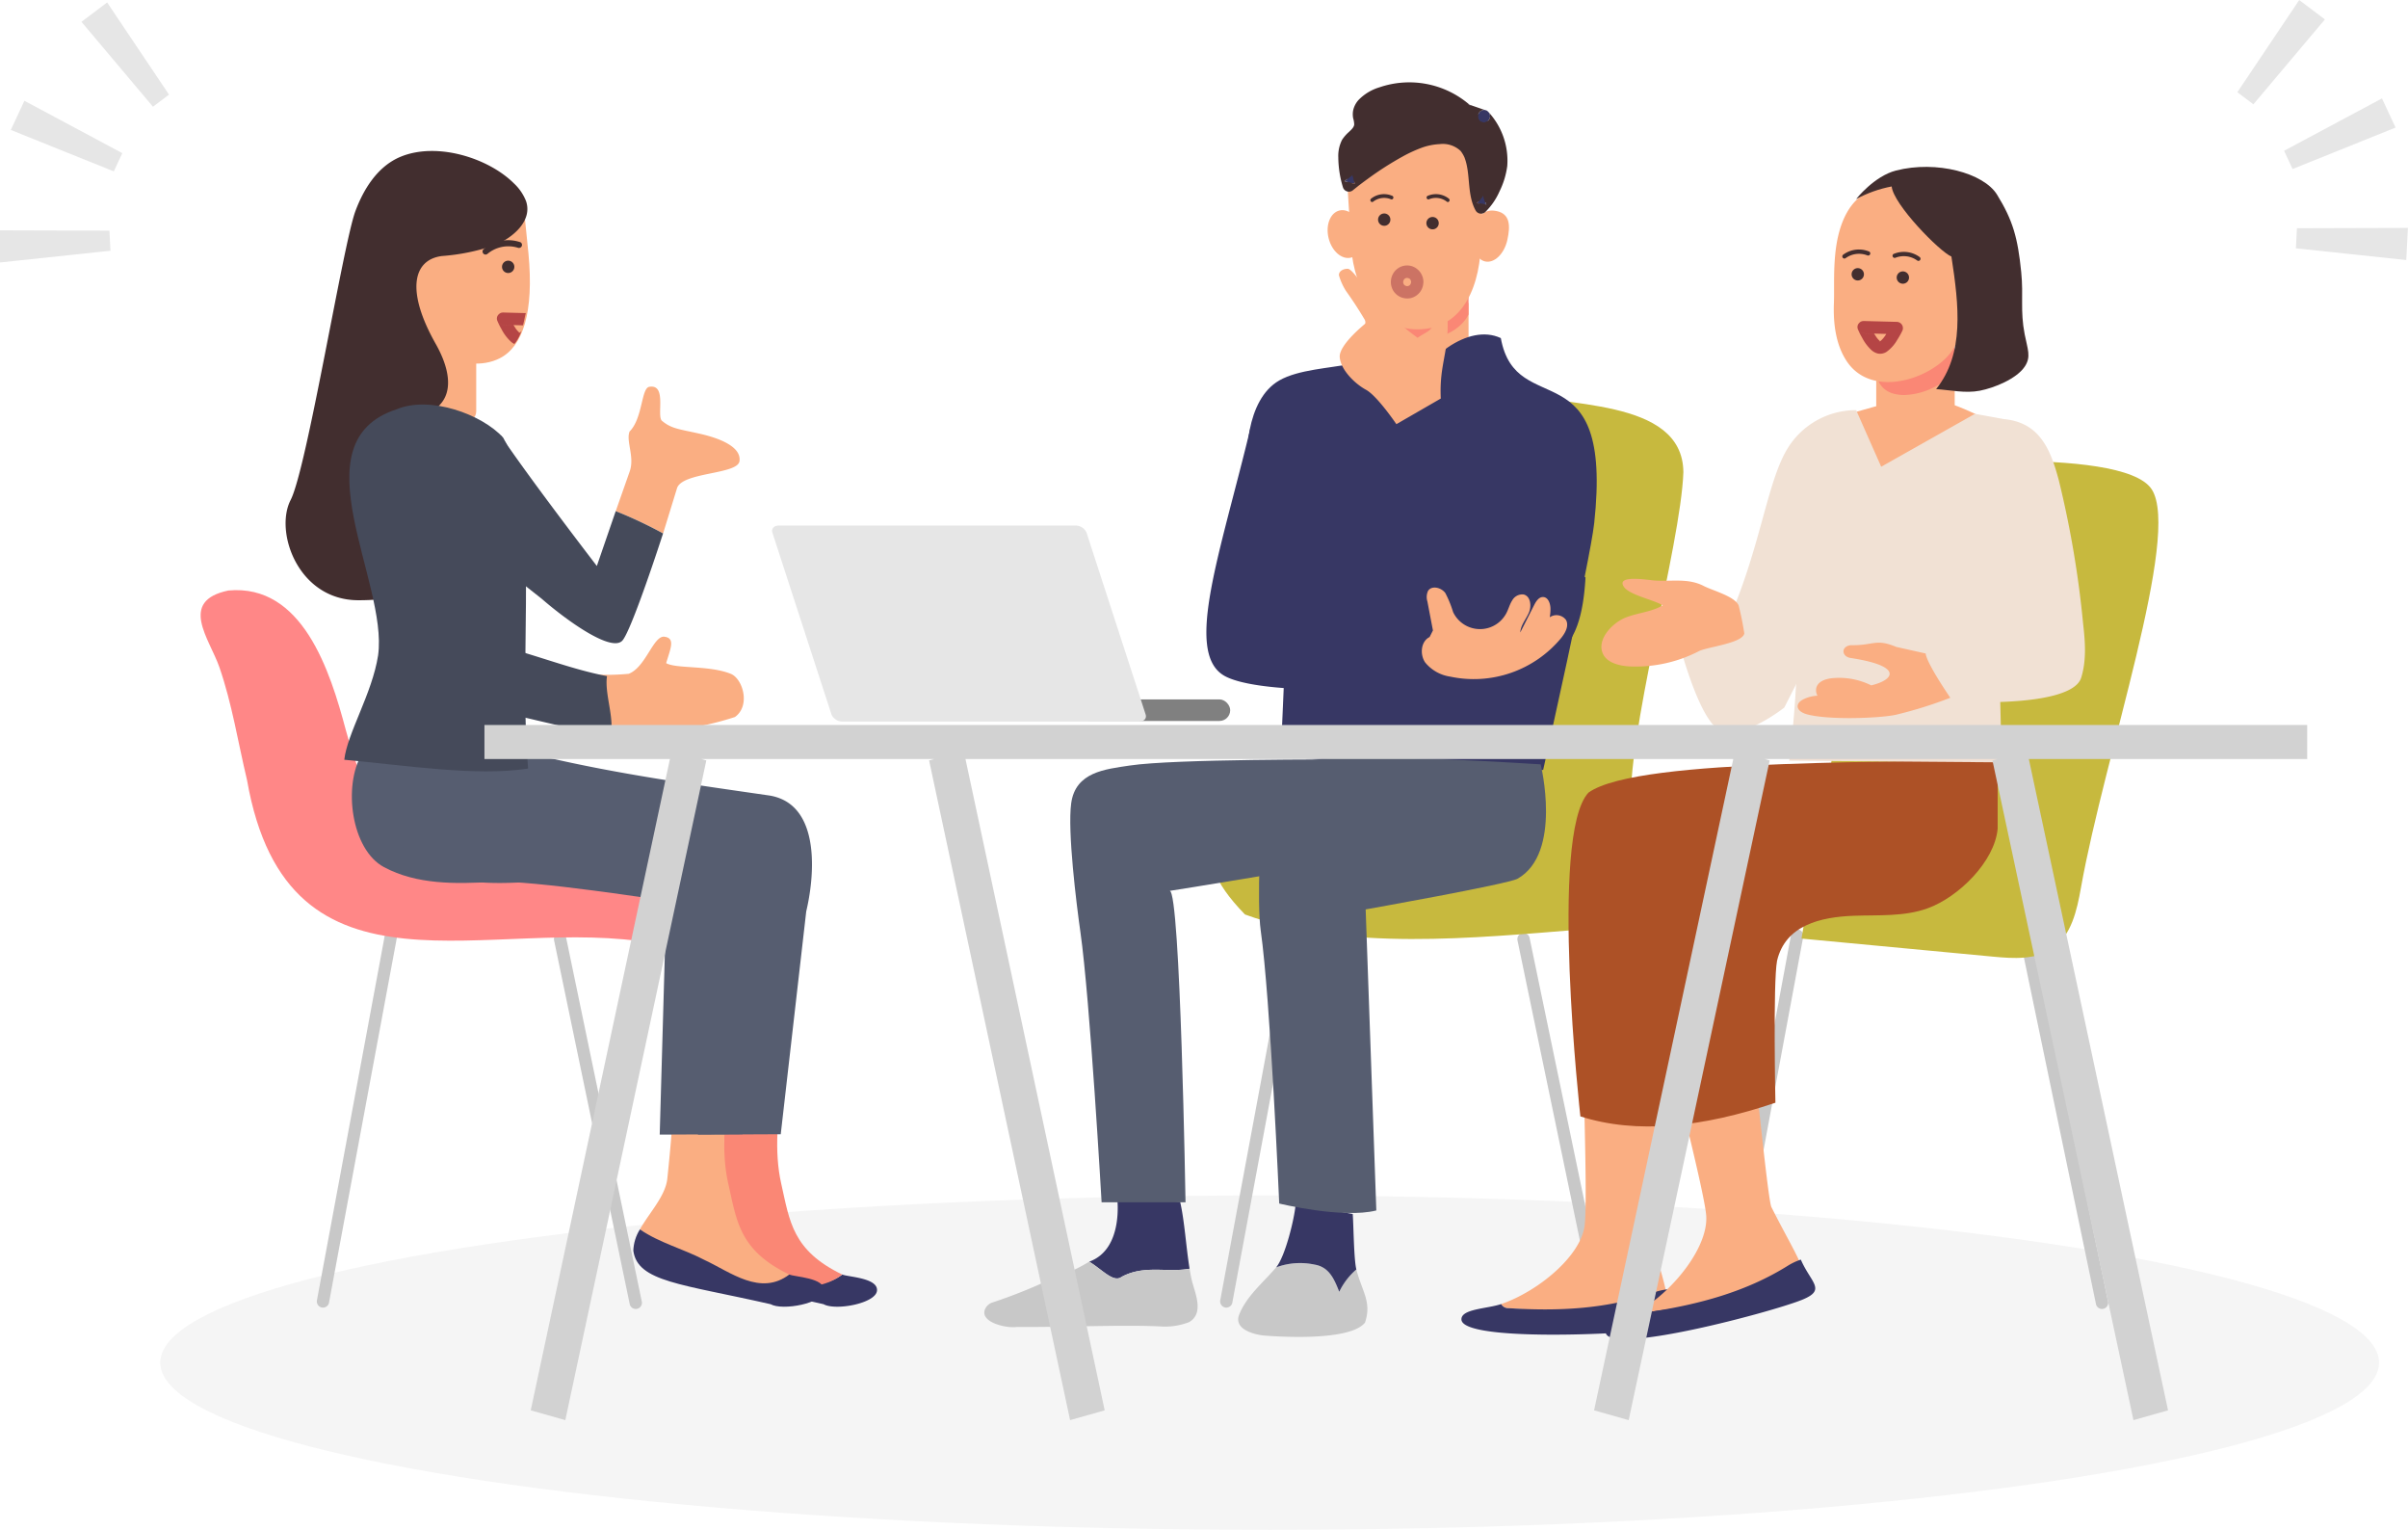 <svg xmlns="http://www.w3.org/2000/svg" xmlns:xlink="http://www.w3.org/1999/xlink" width="390.773" height="248.195" xmlns:v="https://vecta.io/nano"><style><![CDATA[.B{fill:#faae82}.C{fill:#373764}.D{fill:#422e2f}.E{fill:#c8c8c8}.F{fill:#fa8775}.G{stroke:rgba(0,0,0,0)}.H{stroke-miterlimit:10}.I{fill:#e6e6e6}]]></style><defs><clipPath id="A"><path d="M6.447 1.193C6.78 3.481 8.17 6.525 5.5 9.453S1.543 9.011.934 6.068s-1.756-4.074 0-4.834 5.18-2.328 5.513-.041z" transform="matrix(.914 .407 -.407 .914 4.303 0)" fill="#fff" stroke="#707070" stroke-width="1"/></clipPath><path id="B" d="M82.468 42.288c-.554 0-1.003.449-1.003 1.003s.449 1.003 1.003 1.003 1.003-.449 1.003-1.003-.449-1.003-1.003-1.003z"/></defs><ellipse cx="206.042" cy="221.067" rx="180.035" ry="27.127" fill="#f5f5f5"/><path d="M63.72 150.815a1.01 1.01 0 0 0-1.233.7l-1.1 5.936-2.633 14.15-3.192 17.154-2.758 14.826-1.338 7.192-.02.1a1.03 1.03 0 0 0 .7 1.234 1.01 1.01 0 0 0 1.233-.7q.552-2.968 1.1-5.936 1.316-7.075 2.632-14.15l3.192-17.154 2.758-14.826 1.338-7.192.019-.1a1.03 1.03 0 0 0-.698-1.234zm39.199 54.413q-1.464-7.039-2.928-14.078-1.772-8.518-3.544-17.036-1.532-7.367-3.065-14.735l-1.493-7.176-.021-.1a1 1 0 0 0-1.681-.437c-.252.256-.348.625-.253.971l1.219 5.861 2.928 14.078 3.543 17.036 3.065 14.735 1.492 7.176.022.1c.147.534.699.848 1.233.701s.848-.699.701-1.234q-.609-2.931-1.218-5.861z" class="E"/><path d="M99.642 143.132c-19.314-9.386-34.2 9-43.511-24.648-2.56-9.662-7.054-23.791-19.072-22.683-8.154 1.7-3.049 7.859-1.46 12.436 2.065 5.949 3.024 12.206 4.488 18.313 6.666 38.091 39.651 21.675 66.174 26.524.181-8.292.484-6.062-6.619-9.942z" fill="#ff8787"/><path d="M136.693 206.771c-4.7 3.541-9.52-.377-13.743-2.346-3.5-1.833-7.408-2.811-10.51-4.979a6.93 6.93 0 0 0-1.071 3.458c.694 5.071 7.782 5.376 22.281 8.683 1.942 1.092 8.513-.129 8.673-2.216s-4.813-2.206-5.63-2.6z" class="C"/><path d="M126.779 192.037c-1.177-5.219-.614-11.141.5-17.529l-9.215.643c-.149 5.333-.62 10.739-1.179 16.07-.295 2.814-2.927 5.524-4.447 8.23 3.1 2.167 5.606 5.1 9.1 6.936 4.222 1.969 10.448 3.93 15.148.389-8.089-3.9-8.527-8.603-9.907-14.739z" class="F"/><path d="M118.605 109.324c-3.474-1.419-8.894-.8-10.5-1.742.706-2.371 1.526-4.045-.275-4.283s-3.021 4.95-5.805 6.014a38.8 38.8 0 0 1-7.587-.029c.359 3.124.44 6.216.534 9.3 8.14.609 16.058.418 24.288-2.257 2.587-1.836 1.28-6.212-.655-7.003zm-.418 82.713c-1.177-5.219-.614-11.141.5-17.529l-9.215.643c-.149 5.333-.62 10.739-1.179 16.07-.295 2.814-2.927 5.524-4.447 8.23 3.1 2.167 5.606 5.1 9.1 6.936 4.222 1.969 10.448 3.93 15.148.389-8.089-3.9-8.523-8.603-9.907-14.739z" class="B"/><path d="M128.098 206.771c-4.7 3.541-9.52-.377-13.742-2.346-3.5-1.833-7.408-2.811-10.51-4.979-.657 1.037-1.027 2.231-1.071 3.458.694 5.071 7.782 5.376 22.281 8.683 1.942 1.092 8.513-.129 8.673-2.216s-4.811-2.206-5.631-2.6z" class="C"/><g fill="#565d70"><path d="M120.885 129.754c-.75-.362-1.553-.604-2.378-.716-12.235-1.77-24.345-3.441-36.384-6.259l-23.389-.477c-3.087 5.188-1.742 15.527 3.58 18.377s11.636 2.75 17.661 2.386 28.162 3.1 28.162 3.1l-1.077 37.909 13.434-.061 4.137-36.152c1.322-5.569 2.083-15.243-3.746-18.107z"/><path d="M127.091 129.754a7.93 7.93 0 0 0-2.378-.716c-12.235-1.77-24.345-3.441-36.384-6.259l-23.389-.477c-3.086 5.188-1.742 15.527 3.58 18.377s11.636 2.75 17.661 2.386 28.162 3.1 28.162 3.1l-1.077 37.909 13.434-.061 4.137-36.152c1.322-5.569 2.083-15.243-3.746-18.107z"/></g><path d="M113.718 70.403c-3.422-.79-4.709-.8-6.291-2.133-.919-.776.861-6.03-2.068-5.513-1.314.232-1.041 5.1-3.193 7.254-.615 1.574.884 4.155 0 6.535l-2.245 6.381a69.67 69.67 0 0 1 7.686 3.619l2.232-7.248c.681-2.751 9.855-2.267 10.166-4.48s-2.866-3.625-6.287-4.415z" class="B"/><path d="M96.856 91.822s-11.134-14.472-15.6-21.191l-5.585 14.572c1.015 3.292 7.682 8.326 12.236 11.935 4.2 3.654 11.374 8.748 13.107 6.771 1.151-1.312 4.362-10.52 6.59-17.365a69.7 69.7 0 0 0-7.686-3.619l-3.062 8.897z" fill="#454a5a"/><g class="B"><path d="M85.202 35.656c-5.807-12.355-26.943-1.6-21.155 14.433 2.391 6.25 11.414 10.915 17.068 8.028 3.751-1.915 5.551-7.445 4.642-16.994z"/><rect width="11.322" height="17.739" rx="1.708" x="65.959" y="50.697"/></g><path d="M83.387 29.739c-4.1-4.086-12.453-6.759-18.379-4.307-3.839 1.589-6.083 5.444-7.341 8.843-1.994 5.387-7.851 41.689-10.505 46.848s1.213 16.256 11.006 16.256 4.814-2.732 8.816-8.643c1.955-2.887-3.088-14.839 4.452-23.126 2.925-3.216.023-8.492-.76-9.88-4.774-8.466-3.717-13.578 1.023-14.192a34.13 34.13 0 0 0 8.612-1.769c2.99-1.229 6.156-3.991 5.045-7.169a7.86 7.86 0 0 0-1.969-2.861z" class="D"/><g fill="#454a5a"><path d="M81.646 70.99c-3.417-3.764-11.86-6.872-17.323-4.576-16.217 5.306-1.293 27.966-2.963 39.9-.955 6.2-5.012 12.649-5.489 16.945 10.24.941 21.37 2.716 29.833 1.432-1.672-20.05 2.11-43.185-4.058-53.701z"/><path d="M98.503 109.692c-5.71-1.112-10.373-3.037-17.431-4.957 1.561-6.37-.309-15.511 1.251-21.881l-12.626-.794c.631 9.83-.455 19.7.95 29.444a8.33 8.33 0 0 0 3.736 2.556c7.8 1.445 17.471 4.154 24.686 5.381.714-2.897-.989-6.789-.566-9.749z"/></g><g class="D"><use xlink:href="#B"/><path d="M78.829 41.299c-.21.011-.404-.111-.483-.306s-.028-.418.129-.557a6.15 6.15 0 0 1 5.992-1.132c.215.126.302.393.203.622s-.353.348-.592.278a5.28 5.28 0 0 0-4.968.979.5.5 0 0 1-.281.115z"/></g><g clip-path="url(#A)" transform="translate(75.738 46.583)" class="G H"><path d="M8.216 9.397a2.41 2.41 0 0 1-1.092-.6 7.37 7.37 0 0 1-1.48-1.983 12.11 12.11 0 0 1-.607-1.191c-.01-.029-.022-.057-.035-.084a1.01 1.01 0 0 0 .9.579l1.694.044.389.6c.013.014.025.029.035.045s.022.033.035.049l.016.02.014.017v-.004c.04.055.083.108.129.158a4.08 4.08 0 0 0 .326.327h0 .006c.008.006.015.013.02.021h0-.006l-.016.01c-.035.002-.069.01-.1.025h.049a.3.3 0 0 1-.059.01c-.039 0-.031.01 0 0-.035.025-.025.044.039.01.01-.01.022-.017.035-.02h.021 0-.01H8.5h.01-.01-.01.01.01l.006-.005h.006c.004-.006.011-.01.018-.01l.016-.01h.01-.01.006 0l.016.015-.01-.016c-.005-.008-.012-.015-.02-.021h.01c.008.006.016.011.025.015v-.01c0 .01.016 0 .055-.03.013-.008.025-.019.035-.03.014 0 .029-.02.039-.02-.01 0-.014 0-.025.01a.5.5 0 0 1 .045-.04 4.78 4.78 0 0 0 .352-.371l.162-.2c-.205.208-.018.025.037-.05l.3-.445-1.992-.054-1.689-.044a1.01 1.01 0 0 1-.9-.579 1.31 1.31 0 0 1-.083-.426 1.31 1.31 0 0 0 .082.43 1.06 1.06 0 0 1-.105-.425c-.004-.277.114-.541.322-.723.019-.018.04-.034.061-.049.025-.028.055-.045.078-.065a1.1 1.1 0 0 1 .148-.079c.005-.006.014-.01.022-.01l.117-.039c.033-.009.066-.016.1-.02.015-.002.03-.002.045 0a.8.8 0 0 1 .113-.015l.672.02 4.705.123c.356.007.683.2.861.509s.18.689.006 1a13.42 13.42 0 0 1-.789 1.4A6.1 6.1 0 0 1 9.613 9.12c-.313.2-.676.307-1.047.31-.117 0-.235-.011-.35-.033zm.525-1.91zm-.008 0l-.027-.016c.008.003.015.008.021.014zm-.027-.016h0 0a.1.1 0 0 0-.029-.02.1.1 0 0 1 .029.02h-.015a.63.63 0 0 1-.1-.035h0c.033.013.066.025.1.034h.021zm-.021 0c-.029 0-.088-.014-.127-.023a.68.68 0 0 0 .127.02zm-.008-.02l-.094-.05.094.047zm-.148-.015h0zm-.004-.003zm.027 0h0zm.035 0h0zm-.029-.019c-.023-.016-.043-.034-.062-.054 0 .006.035.035.062.054zm-.471-.51zm2.518-.663l.674.02c-.223 0-.449-.01-.674-.02zM6.753 4.579c-.06-.115-.148-.213-.257-.284.109.071.197.169.257.284zm-.964-.455a1 1 0 0 1 .107-.01h0a1 1 0 0 0-.107.01zm2.8 3.3h0zm.1-.109l-.014.01-.086.06c-.002-.006.034-.046.102-.065zm-.621-.44a.4.4 0 0 0-.049-.061c-.025-.045-.02-.059.059.079zM5.279 4.337a.59.59 0 0 0-.061.054.59.59 0 0 1 .061-.054zm.117-.085a.46.46 0 0 1 .109-.054 1.1 1.1 0 0 0-.148.079c.012-.009.025-.018.039-.025zm.125-.064c-.022.02-.006 0 0 0zm.123-.039l-.117.039a.76.76 0 0 1 .117-.039zm.145-.025c-.015-.002-.03-.002-.045 0 .015-.002.03-.002.045 0z" fill="#b54545"/></g><path d="M210.312 150.814a1.01 1.01 0 0 0-1.234.7q-.552 2.968-1.1 5.936-1.317 7.074-2.633 14.15l-3.192 17.154q-1.379 7.413-2.759 14.826l-1.338 7.192-.02.1a1.03 1.03 0 0 0 .7 1.234 1.01 1.01 0 0 0 1.234-.7q.552-2.968 1.1-5.936 1.316-7.075 2.633-14.15 1.6-8.577 3.191-17.154 1.38-7.413 2.759-14.826l1.338-7.192.019-.1a1.03 1.03 0 0 0-.698-1.234zm48.948 54.414q-1.465-7.039-2.928-14.078l-3.544-17.036q-1.532-7.367-3.065-14.735l-1.493-7.176-.022-.1c-.147-.534-.699-.848-1.233-.701s-.848.699-.701 1.234l1.219 5.861q1.463 7.038 2.928 14.078l3.544 17.036q1.532 7.367 3.065 14.735l1.493 7.176c.009.034.014.069.021.1.147.534.699.848 1.233.701s.848-.699.701-1.234q-.608-2.931-1.218-5.861z" class="E"/><path d="M245.224 63.418c-14.661-2.485-18.6 36.395-17.48 46.938 5.426 26.994-47.329 15.685-25.714 38 16.338 6 37.414 3.807 54.509 2.439 7.752-2 8.784-11.554 8.141-18.82-.909-12.322 8.081-43.4 8.5-55.37-.096-12.298-20.233-10.397-27.956-13.187z" fill="#c7b93e"/><path d="M221.571 48.57v15.774h16.748V49.118c-1.174.975-2.605 1.591-4.12 1.773-4.252.566-9.585.266-12.628-2.321z" class="B"/><path d="M243.554 54.85c-5.326-2.5-12.454 3.412-14.757 8.825-1.373-4.8-2.2-8.69-7.19-8.564l-2.351 3.919c-3.485.709-8.563.926-11.641 2.685-5.487 3.135-5.659 12.675-4.995 16.419l8.168 5.069-1.395 3.784-1.557 35.843 42.588 2.09s7.615-33.906 8.283-40.024c3.137-28.739-12.665-16.394-15.153-30.046z" class="C"/><path d="M221.571 50.467s1.929 4.641 8.475 4.641 8.273-4.09 8.273-4.09v-5.474h-16.748z" class="F"/><g class="B"><path d="M229.895 20.219s-8.068-1.154-10.816 5.408c-.916 2.187.007 8.918.109 13.178.164 6.839 3.418 14.7 10.953 14.627s10.193-7.477 10.193-14.627c0-5.862 1.627-13.113-.062-15.078-2.813-3.275-10.377-3.508-10.377-3.508z"/><path d="M242.808 34.227c-2.292-.445-3.11 1.24-3.607 3.5s.314 4.362 1.81 4.69 3.11-1.24 3.606-3.5.483-4.245-1.809-4.69zm-25.447-.076c-1.487.364-2.273 2.372-1.755 4.484s2.143 3.527 3.63 3.163 2.273-2.372 1.755-4.484-2.143-3.529-3.63-3.163z"/></g><g class="D"><use xlink:href="#B" x="142.165" y="-7.659"/><path d="M232.479 35.201a1 1 0 0 0-1.002 1.003c0 .554.449 1.002 1.002 1.003s1.002-.449 1.002-1.003-.449-1.003-1.002-1.003zm5.49-17.332a13.91 13.91 0 0 0-14.884-2.312c-1.294.6-2.64 1.678-2.557 3.1a14.57 14.57 0 0 1 .236 1.56c-.054 1.089-1.122 1.79-1.848 2.6-1.638 1.835-.018 7.285-.018 7.285s8.59-7.034 13.737-7.638c1.281-.229 2.601-.102 3.815.366 3.865 1.779 2.188 7.875 3.9 10.841a12.56 12.56 0 0 0 3.285-7.208 10.84 10.84 0 0 0-2.832-7.617z"/></g><path d="M219.863 29.84l-.372-1.461-1.3 1.018zm.453.413l.076-.058.008-.006zm19.326 2.714l1.575.2a4.28 4.28 0 0 1-.467-1.261l-.045-.219a6.93 6.93 0 0 1-1.063 1.28zm.453-13.406l.128.149.314.109c.345.095.716-.001.971-.253s.357-.62.267-.967a1 1 0 0 0-.704-.714l-.151-.052c-.414-.012-.797.221-.975.595a1.05 1.05 0 0 0 .151 1.133zm-1.418-2.401l-.21-.177-.232-.081z" class="C"/><path d="M240.92 17.832l.151.052c.345.095.614.367.704.714s-.011.715-.266.967-.625.348-.971.253l-.314-.109a9.58 9.58 0 0 1 2.375 7.222c-.184 1.129-.537 2.224-1.049 3.247a12.94 12.94 0 0 1-.843 1.511l.045.219c.088.442.246.868.467 1.261l-1.575-.2a6.93 6.93 0 0 0 1.063-1.277l-.215-1.281-.432-3.621c-.151-1.127-.551-2.206-1.171-3.16-.81-1.142-2.045-1.911-3.428-2.133a12.76 12.76 0 0 0-7.677 1.57c-2.132 1.073-4.175 2.315-6.11 3.712l-2.181 1.6.372 1.461-1.676-.442 1.3-1.018c-.21-.962-.313-1.944-.306-2.928a4.07 4.07 0 0 1 .16-1.314c.03-.162.092-.316.182-.454a1.59 1.59 0 0 1 .087-.14l-.012.013-.006.007.006-.007.018-.024-.006.01c.111-.133.238-.255.36-.377.537-.467 1.008-1.005 1.4-1.6.4-.764.487-1.653.244-2.48-.164-.508-.055-1.065.29-1.472a4.56 4.56 0 0 1 1.622-1.16 11.54 11.54 0 0 1 3.851-1.036 13.24 13.24 0 0 1 7.933 1.73c.633.369 1.23.799 1.781 1.282.334.278.724.48 1.144.593l1.986.689-.128-.149c-.271-.314-.33-.759-.151-1.133s.562-.608.976-.595l-2.452-.85.21.177-.442-.258.232.081a14.97 14.97 0 0 0-14.616-2.816 7.86 7.86 0 0 0-3.366 2.029 3.7 3.7 0 0 0-.908 1.78 3.51 3.51 0 0 0 .015 1.211 3.71 3.71 0 0 1 .169 1.031c-.06.475-.515.855-.835 1.169a6.34 6.34 0 0 0-1.13 1.284c-.444.878-.656 1.854-.616 2.837.015 1.65.267 3.288.75 4.866.102.338.373.6.714.69s.706-.004.962-.248l.691-.548.1-.073-.086.051.084-.064h0l-.008.006.088-.068q.229-.175.459-.348.51-.384 1.028-.758c1.794-1.318 3.67-2.521 5.617-3.6a22.45 22.45 0 0 1 2.973-1.387 9.88 9.88 0 0 1 3.05-.646 4.2 4.2 0 0 1 3.446 1.126 5.3 5.3 0 0 1 .6 1.009 8.56 8.56 0 0 1 .421 1.511c.442 2.258.2 4.992 1.413 7.147.161.264.433.441.739.479s.614-.064.836-.279a10.74 10.74 0 0 0 2.285-3.33c.644-1.296 1.069-2.689 1.258-4.124.238-3.232-.882-6.417-3.09-8.789a.89.89 0 0 0-.591-.301z" class="D"/><path d="M219.602 23.557l.012-.013.006-.01zm5.143 83.209c-.256-2.817-.835-5.8-.6-8.733l-7.511 1.216-1.894-19.614s-5.1-10.255-11.8-10.248c-4.858 20.22-10.811 36.411-4.3 40.222 4.681 2.741 22.33 2.843 29.219.91a3.91 3.91 0 0 1-3.114-3.753zm8.522-43.786l-7.8 3.837s12.717 38.79 22.016 40.007c7.686 1.005 9.389-5.951 9.818-13.137l-9.748-6.783c-.449-.712-14.286-23.924-14.286-23.924z" class="C"/><path d="M234.902 51.532c-.041-.849.221-2.123-.629-2.139-.808-.015-1.169.992-1.3 1.789-.438 2.715-1.155 2.363-2.917 3.621a44.79 44.79 0 0 1-8.555-8.052c0 0-2.061-3.127-2.768-3.145s-1.5.364-1.447 1.069a9.92 9.92 0 0 0 1.133 2.516 64.89 64.89 0 0 1 3.334 5.158s-4.506 3.54-4.34 5.6 2.452 4.3 4.268 5.288 4.926 5.577 4.926 5.577l7.205-4.158c-.267-5.668 1.359-7.458 1.09-13.124z" class="B"/><path d="M226.082 47.127c-.581-1.002-.467-2.261.283-3.143.695-.815 1.817-1.122 2.83-.775a2.72 2.72 0 0 1 1.799 2.455.6.6 0 0 1 0 .084h0c-.001.069-.007.138-.018.206a2.67 2.67 0 0 1-2.04 2.41c-.184.038-.371.057-.559.057a2.65 2.65 0 0 1-2.295-1.294zm3.912-.377h0zm-.592-.195a1.08 1.08 0 0 1-.4-.7 1.08 1.08 0 0 0 .4.7zm-1.017-.108h-.006-.027-.022l.012-.006-.016.007h.025zm.08 0l.046-.03-.029.012c-.006.003-.012.008-.017.013zm-.277-.025l.049.025c-.006-.006-.014-.009-.018-.013l-.031-.012.014.005-.01-.005h-.016.012-.064zm.178.02l.135-.015-.135.015zm0 0h0zm-.014 0h0zm-.01 0l-.141-.02zm.069-.02l.2-.055c.025-.01.049-.01.076-.02h-.013c-.025.01-.049.01-.076.02.047-.025.1-.045.141-.074h0c.016-.015.025-.03.037-.04-.006.015.033-.015.063-.059l-.055.05-.008.01a.69.69 0 0 1 .081-.09c.006-.003.02-.02.035-.035l-.035.035.084-.154a.6.6 0 0 1 .039-.07.6.6 0 0 0-.039.07l.045-.169c.006-.016.009-.033.01-.05.006-.015.006-.03.01-.04v-.01l.006.01h0l-.006-.01v-.055c.039-.522.469-.929.992-.938h0c-.523.009-.953.416-.992.938 0 0-.006.015-.006.02s.006-.015.006-.02v.055.01c0 .01 0 .025-.01.04-.001.017-.004.034-.01.05a.54.54 0 0 1 .008-.077v-.024c-.004-.027-.007-.054-.008-.081l-.045-.169c.011.024.025.048.039.07-.014-.022-.028-.046-.039-.07l-.025-.085a1.44 1.44 0 0 0 .064.15h0l-.07-.167.006.017a.91.91 0 0 1 .025.085 1.7 1.7 0 0 0-.1-.184c.016.016.03.033.043.051-.013-.018-.027-.035-.043-.051-.03-.042-.038-.062-.04-.065s.014.022.041.064c-.011-.013-.024-.025-.039-.035.01 0-.02-.035-.064-.064.012.015.032.034.049.055l.016.015a.59.59 0 0 1-.076-.072h0-.006c-.016-.012-.027-.026-.045-.042.014.016.029.031.045.045a1.02 1.02 0 0 0-.121-.064c.027.01.051.01.076.02-.021-.01-.045-.01-.07-.02l-.2-.055h-.11c-.066.015-.129.035-.193.055a1.08 1.08 0 0 0-.135.074h-.01a.5.5 0 0 1 .063-.057h0c-.014.008-.037.031-.062.052-.011.014-.022.028-.035.04.006-.015-.031.015-.064.06-.004.006-.006.013-.006.02h0c-.039.06-.063.11-.094.164l-.039.146v.018l-.011.004v.162l.006.016v.022l.039.146c-.01-.024-.022-.048-.035-.07h0c.013.022.025.046.035.07l.025.077.006.015-.031-.092.1.184a.58.58 0 0 1-.045-.06l.01.017c.025.037.051.073.08.107a1.16 1.16 0 0 1-.08-.107l.039.042a.44.44 0 0 1 .039.04.21.21 0 0 0 .064.06h.016l.008.009h0l.115.063.193.055zm-.205 0zm.328-.01h-.023zm0 0l.162-.069h0 0 0 .006l-.162.069zm-.338 0h-.02zm-.016 0l-.178-.074.178.074zm.5-.065c.012 0 .043-.031.063-.052-.029.025-.059.054-.068.054zm-.65 0l-.035-.031c.011.012.025.022.034.031zm.713-.054a.53.53 0 0 1 .061-.037h0c-.022.01-.043.023-.062.037zm-.932-.135zm0-.025h0 0zm1.1-.015c.02-.056.045-.113.072-.173l-.072.173zm.068-.134c.002-.013.002-.027 0-.04-.003.013-.003.027-.002.041zm-1.252 0h0c.002-.015.002-.03 0-.045.001.015.001.031-.002.046zm1.254-.044zm0 0l.012-.025-.012.025zm-1.26 0l-.01-.025zm0 0h0zm1.29-.159h0c.001-.009-.001-.018-.006-.025.005.007.007.016.006.025zm-1.318-.009v-.03l.025-.174v-.01h0 0 0 0v.01h0c-.007.02-.007.005.003-.004-.012.06-.016.115-.025.174v.01-.025-.002.025h0c-.001.018-.003.018-.003.026zm1.313-.016zm-1.311 0h0zm0 0c.002-.011.004-.022.008-.033a.2.2 0 0 0-.008.029zm1.311-.01c.006-.005.006-.015.006-.025a.04.04 0 0 1-.006.021zm-.014-.159c-.018-.02-.006-.009 0-.004zm-.012-.03zm0 0zm0 0c.002-.013.002-.027 0-.04-.001.012-.001.024.001.036zm-1.22-.069l.027-.082-.006.011-.021.071zm.184-.274l-.043.028c.015-.008.029-.017.042-.027zm.76-.054h-.01c-.007-.001-.014-.003-.02-.006.01.002.019.002.029.01zm-.705 0l.178-.075h0 .016.01l-.01.01.01-.01.139-.021h0l.01-.005-.01.005-.031-.013c.006 0 .016 0 .027.01l-.141.015a.1.1 0 0 0 .035-.02.1.1 0 0 1-.035.02h-.014-.012 0zm.582-.07zm-.029 0h-.023-.016.016.022zm-.037 0c-.018-.02-.004-.01 0 0zm-.014-.01c-.013-.005-.025-.011-.035-.02.01.009.022.015.035.02zm-.136-.016zm0 0l-.014-.005.014.005zm-.014-.005h.033 0zm-.44 1.184l-.016-.01c.01 0 .033.018.08.064a.31.31 0 0 1-.064-.054zm3.082-.491a.7.7 0 0 1-.018.2c.012-.066.019-.133.021-.2zm-3.082-.497l.01-.01a.38.38 0 0 1-.07.079c.019-.024.039-.047.06-.069z" fill="#cc7364" class="G H"/><path d="M217.336 209.573c-.8-2.005-1.6-4.011-4.011-4.412a11.2 11.2 0 0 0-6.232.449c-2.145 2.532-4.905 4.72-6.061 7.841-.822 2.7 3.9 3.2 3.9 3.2s13.847 1.294 16.574-2.066c1.14-3.322-.457-5.03-1.4-8.636a11.16 11.16 0 0 0-2.77 3.624z" class="E"/><path d="M210.264 195.331c-.2 2.43-1.718 8.562-3.171 10.278a11.2 11.2 0 0 1 6.232-.449c2.407.4 3.209 2.407 4.011 4.412a11.17 11.17 0 0 1 2.776-3.626c-.42-1.612-.455-7.464-.591-9zm-28.979-1.127s1.176 8.427-4.527 10.481c2.125 1.293 3.939 3.449 5.232 2.479 3.685-2.01 7.37-.664 11.055-1.334-.563-3.463-.823-7.813-1.531-10.851z" class="C"/><path d="M193.048 205.83c-3.685.67-7.37-.676-11.055 1.334-1.293.97-3.107-1.186-5.232-2.479a25.35 25.35 0 0 1-5.727 2.6 84.92 84.92 0 0 1-9.983 4.026c-.475.151-.874.478-1.116.914-1.172 2.172 3.065 3.271 4.984 3.063a1.82 1.82 0 0 1 .225-.013c7.167.072 16.83-.382 23.132-.086a10.74 10.74 0 0 0 4.7-.7c2.526-1.469.887-4.839.438-6.763-.141-.589-.26-1.228-.366-1.896z" class="E"/><g fill="#565d70"><path d="M213.708 123.213c-3.96.6-7.858.735-8.553 5.818-.618 4.528-1.206 17.424-.562 21.949 1.573 11.062 3 44.273 3 44.273s10.232 2.507 15.758 1.125l-1.729-48.841s23.094-4.1 24.652-4.981c7.3-4.145 3.751-18.553 3.751-18.553s-29.05-1.892-36.317-.79z"/><path d="M183.31 124.199c-3.961.6-8.78 1.036-9.475 6.119-.618 4.528.846 16.323 1.49 20.848 1.574 11.063 3.445 43.892 3.445 43.892h13.619s-.826-50.54-2.566-50.529c0 0 25.878-4.05 27.436-4.934 7.3-4.145.395-16.382.395-16.382s-27.078-.115-34.344.986z"/></g><path d="M251.497 100.143a8.2 8.2 0 0 0 .117-1.35c0-.844-.358-1.912-1.2-1.934-.681-.017-1.131.68-1.44 1.288l-2.265 4.464c.062-1.175.923-2.132 1.394-3.21s.289-2.7-.859-2.959c-.755-.079-1.484.305-1.845.973-.4.623-.586 1.359-.923 2.019a4.83 4.83 0 0 1-8.667-.139c-.322-1.065-.744-2.098-1.26-3.084-.657-.9-2.222-1.285-2.809-.338a2.39 2.39 0 0 0-.1 1.706q.448 2.35.9 4.7l-.542 1.07c-1.42.7-1.612 2.815-.72 4.123 1.011 1.238 2.447 2.055 4.027 2.292a18.41 18.41 0 0 0 18.065-6.285c.664-.828 1.274-1.967.763-2.9a1.92 1.92 0 0 0-2.636-.436z" class="B"/><path d="M234.962 32.779c-.061-.001-.119-.021-.167-.059a2.89 2.89 0 0 0-2.9-.388.28.28 0 0 1-.367-.178c-.047-.13-.003-.275.107-.358a3.37 3.37 0 0 1 3.495.437c.126.107.149.292.053.426a.28.28 0 0 1-.222.119zm-12.298 0a.28.28 0 0 1-.221-.119c-.096-.134-.073-.319.053-.426a3.37 3.37 0 0 1 3.5-.437c.11.083.154.228.107.358a.28.28 0 0 1-.367.178 2.89 2.89 0 0 0-2.9.388.27.27 0 0 1-.166.059z" class="D"/><path d="M291.917 150.815a1.01 1.01 0 0 0-1.234.7l-1.1 5.936-2.632 14.15-3.192 17.154q-1.379 7.413-2.759 14.826l-1.338 7.192-.019.1a1.03 1.03 0 0 0 .7 1.234 1.01 1.01 0 0 0 1.234-.7l1.1-5.936 2.633-14.15 3.192-17.154 2.759-14.826 1.338-7.192.02-.1a1.03 1.03 0 0 0-.702-1.234zm48.949 54.413l-2.928-14.078-3.544-17.036q-1.533-7.367-3.065-14.735l-1.493-7.176-.022-.1c-.147-.534-.699-.848-1.234-.701s-.848.699-.701 1.234q.609 2.93 1.219 5.861l2.928 14.078 3.544 17.036 3.065 14.735 1.493 7.176.021.1c.147.534.699.848 1.234.701s.848-.699.701-1.234z" class="E"/><path d="M305.282 75.721l-12.931 76.549 31.088 2.932c3.318.313 6.953.548 9.684-1.362 3.042-2.128 3.927-6.165 4.577-9.82 3.831-21.54 16.262-57.183 11.492-64.62s-43.91-3.679-43.91-3.679z" fill="#c7b93e"/><path d="M256.854 159.89c-.359 5.629.906 33.64.312 38.852-.575 5.041-7.6 10.786-13.56 12.825a1.32 1.32 0 0 0 1.218.665c8.009.514 15.175 2.051 22.774-.688.66-.235 2.072-1.568 2.845-1.659-.483-2.475-1.491-5.469-2.669-10.054-.38-1.476 3.6-34.347 4.123-41.451z" class="B"/><path d="M268.44 209.664c-7.6 2.739-15.608 3.081-23.617 2.567a1.32 1.32 0 0 1-1.218-.665c-2.236.765-6.5.765-6.441 2.5.114 3.639 26.844 2.413 32.156 1.539 4.422-.728 2.1-2.347 1.3-6.432-.743.082-1.474.247-2.18.491z" class="C"/><path d="M282.643 154.453l-14.373 4.684c.85 5.576 8.064 32.672 8.6 37.891.514 5.048-5.123 12.16-10.511 15.424a1.32 1.32 0 0 0 1.332.39c7.934-1.207 15.264-1.235 22.1-5.533.595-.371 1.689-1.974 2.425-2.228-1-2.315-2.623-5.025-4.753-9.253-.687-1.36-3.819-34.322-4.82-41.375z" class="B"/><path d="M290.212 205.294c-6.839 4.3-14.591 6.341-22.525 7.548a1.32 1.32 0 0 1-1.332-.39c-2.021 1.224-6.184 2.133-5.759 3.821.889 3.531 26.741-3.371 31.744-5.359 4.164-1.655 1.551-2.74-.1-6.562-.709.238-1.389.554-2.028.942z" class="C"/><path d="M256.466 181.117c9.127 2.913 19.828 1.788 31.65-2.217 0 0-.4-19.522.266-23.03 1.358-5.8 7.1-7.1 12.424-7.3 4.038-.147 8.2.166 12-1.206 5.03-1.816 10.894-7.591 11.376-12.918v-11.524c-12.868 1.18-58.19-.27-66.407 5.672-6.409 6.832-1.309 52.523-1.309 52.523z" fill="#ad5126"/><g class="B"><path d="M305.387 65.641l-7.8 2.2s-5.37 20.634-3.186 25.734c.18.559.539 1.043 1.021 1.378.86.476 1.912-.038 2.756-.544 10.34-6.2 18.436-17.606 28.776-23.806-7.124-4.216-10.468-5.088-10.468-5.088z"/><path d="M304.476 58.399v11.805h12.735V58.811c-.897.732-1.984 1.192-3.133 1.327-3.233.424-7.291.199-9.602-1.739z"/></g><path d="M304.475 59.82s-.4 4.266 4.575 4.266a11.51 11.51 0 0 0 8.16-3.854v-4.1h-12.735z" class="F"/><path d="M312.306 30.513c-5.262-1.322-10.145-.448-12.616 4.031-2.56 4.639-1.937 10.96-2.08 14.638-.124 3.2.269 6.712 2.094 9.442 3.577 5.351 11.51 3.531 15.62-.1 2.908-2.573 3.318-5.894 3.936-9.485a23.94 23.94 0 0 0-.053-9.771c-1.142-4.946-1.977-7.52-6.901-8.755z" class="B"/><g class="D"><use xlink:href="#B" x="219.012" y="1.209"/><path d="M308.798 44.026c-.554 0-1.003.449-1.003 1.002s.449 1.002 1.003 1.003 1.003-.449 1.003-1.003-.449-1.003-1.003-1.003z"/></g><path d="M304.751 57.359a2.41 2.41 0 0 1-1.092-.6 7.37 7.37 0 0 1-1.48-1.983 12.11 12.11 0 0 1-.607-1.191c-.01-.029-.022-.057-.035-.084a1.01 1.01 0 0 0 .9.579l1.694.044.389.6c.013.014.025.029.035.045s.022.033.035.049l.016.02.014.017v-.004c.04.055.083.108.129.158a4.08 4.08 0 0 0 .326.327h0 .006c.008.006.015.013.02.021h0-.006l-.016.01c-.035.002-.069.01-.1.025h.049a.3.3 0 0 1-.059.01c-.039 0-.031.01 0 0-.035.025-.025.044.039.01.01-.01.022-.017.035-.02h.021 0-.01-.019.01-.01-.01.01.01l.006-.005h.006c.004-.006.011-.01.018-.01l.016-.01h.01-.01.006 0l.016.015-.01-.016c-.005-.008-.012-.015-.02-.021h.01c.008.006.016.011.025.015v-.01c0 .01.016 0 .055-.03.013-.008.025-.019.035-.03.014 0 .029-.02.039-.02-.01 0-.014 0-.025.01a.5.5 0 0 1 .045-.04 4.78 4.78 0 0 0 .352-.371l.162-.2c-.205.208-.018.025.037-.05l.3-.445-1.992-.054-1.689-.044a1.01 1.01 0 0 1-.9-.579 1.31 1.31 0 0 1-.083-.426 1.31 1.31 0 0 0 .082.43 1.06 1.06 0 0 1-.105-.425c-.004-.277.114-.541.322-.723.019-.018.04-.034.061-.049.025-.028.055-.045.078-.065a1.1 1.1 0 0 1 .148-.079c.005-.006.014-.01.022-.01l.117-.039c.033-.009.066-.016.1-.02.015-.002.03-.002.045 0a.8.8 0 0 1 .113-.015l.672.02 4.705.123c.356.007.683.2.861.509s.18.689.006 1a13.42 13.42 0 0 1-.789 1.4 6.1 6.1 0 0 1-1.744 1.954c-.313.2-.676.307-1.047.31-.117 0-.235-.011-.35-.033zm.525-1.91zm-.008 0l-.027-.016c.008.003.015.008.021.014zm-.027-.016h0 0a.1.1 0 0 0-.029-.02.1.1 0 0 1 .029.02h-.015a.63.63 0 0 1-.1-.035h0c.033.013.066.025.1.034h.021zm-.021 0c-.029 0-.088-.014-.127-.023a.68.68 0 0 0 .127.02zm-.008-.02l-.094-.05.094.047zm-.148-.015h0zm-.004-.003zm.027 0h0zm.035 0h0zm-.029-.019c-.023-.016-.043-.034-.062-.054 0 .006.035.035.062.054zm-.471-.51zm2.518-.663l.674.02c-.223 0-.449-.01-.674-.02zm-3.852-1.662c-.06-.115-.148-.213-.257-.284.109.071.197.169.257.284zm-.964-.455a1 1 0 0 1 .107-.01h0a1 1 0 0 0-.107.01zm2.8 3.3h0zm.1-.109l-.014.01-.086.06c-.002-.006.034-.046.102-.065zm-.621-.44a.4.4 0 0 0-.049-.061c-.025-.045-.02-.059.059.079zm-2.789-2.538a.59.59 0 0 0-.061.054.59.59 0 0 1 .061-.054zm.117-.085a.46.46 0 0 1 .109-.054 1.1 1.1 0 0 0-.148.079c.012-.009.025-.018.039-.025zm.125-.064c-.022.02-.006 0 0 0zm.123-.039l-.117.039a.76.76 0 0 1 .117-.039zm.145-.025c-.015-.002-.03-.002-.045 0 .015-.002.03-.002.045 0z" fill="#b54545" class="G H"/><path d="M328.005 44.142c-.56-5.6-1.36-8.4-3.919-12.558-2.162-3.514-9.838-5.6-16.4-3.919-3.556.911-6.479 4.639-6.479 4.639 1.808-.979 3.756-1.672 5.776-2.054.281 2.919 7.767 10.558 9.695 11.372 1.222 7.936 2.135 15.749-2.478 21.5 2.375.171 4.741.715 7.079.265s5.949-1.919 7.283-3.891c1.094-1.615.48-2.8 0-5.279-.747-3.867-.165-6.152-.557-10.075z" class="D"/><g fill="#f1e1d4"><path d="M291.097 93.242c1.659 12.565-.74 30.172-.74 30.172l34.483.265-.79-32.57z"/><path d="M334.107 77.918c-1.329-4.985-3.1-9.379-8.894-9.924l-4.714-.857-15.216 8.583-4.062-9.176a13 13 0 0 0-11.211 6.342c-3.259 5.428-4.378 16.137-9.455 27.607-1.034 1.5-5.805 2.806-8.536 2.076 0 0 3.461 14.3 7.152 15.918s10.382-3.691 10.382-3.691l2.074-4.081c2.479-.616 4.907-1.424 7.261-2.415l8.125 4.118c2.876 1.458 28.9 3.383 30.726-2.471.877-2.815.65-5.844.311-8.772-.749-7.838-2.067-15.61-3.943-23.257z"/></g><path d="M276.464 95.056c-2.535-1.3-5.159-.692-7.971-.881-1.067-.072-6.294-.977-4.975 1.017.892 1.347 4.948 2.145 6.3 3.011-1.782 1.156-4.841 1.281-6.685 2.308s-3.584 3.068-3.2 4.973c.4 1.975 2.734 2.567 4.763 2.643a22.36 22.36 0 0 0 11.032-2.5c1.463-.7 6.987-1.263 7.341-2.844a45.16 45.16 0 0 0-.926-4.578c-.697-1.494-4.156-2.367-5.679-3.149zm31.264 9.897c-3.366-1.406-3.608-.21-7.406-.28-1.6.208-1.491 1.844-.011 2.071 8.581 1.313 7.137 3.54 3.356 4.446-1.977-.98-4.191-1.382-6.386-1.16-1.034.11-2.226.514-2.513 1.514-.116.448-.052.923.177 1.324a5.76 5.76 0 0 0-2.12.505c-1.694.751-1.336 2.025.364 2.5 3.459.97 11.736.661 14.422.1a68.88 68.88 0 0 0 8.889-2.771s-3.849-5.575-4-7.184z" class="B"/><path d="M311.321 42.327c-.072-.001-.142-.024-.2-.067-1.023-.738-2.351-.904-3.525-.442-.165.065-.352-.005-.434-.163s-.031-.351.117-.448c1.405-.597 3.022-.407 4.25.5.117.09.164.244.118.384s-.176.235-.324.238zm-12.008-.381c-.148-.002-.277-.098-.324-.238s.001-.294.118-.384c1.228-.907 2.845-1.097 4.25-.5.148.097.199.291.117.448s-.269.228-.434.163a3.7 3.7 0 0 0-3.525.442c-.058.043-.128.066-.2.067z" class="D"/><path d="M78.617 123.143h30.1l-22.59 105.664 5.613 1.586 22.881-107.025-.8-.225h37.754l-.8.225 22.881 107.025 5.613-1.586-22.59-105.664h124.6l-22.59 105.664 5.613 1.586 22.881-107.025-.8-.225h37.754l-.8.225 22.881 107.025 5.613-1.586-22.59-105.664h45.173v-5.523H78.617z" fill="#d2d2d2"/><rect width="24.382" height="3.501" rx="1.75" fill="gray" x="175.257" y="113.465"/><path d="M176.326 86.417a1.94 1.94 0 0 0-1.781-1.155h-48.17c-.773 0-1.236.52-1.03 1.155l9.589 29.494a1.94 1.94 0 0 0 1.781 1.155h48.17c.773 0 1.236-.52 1.03-1.155z" class="I"/><path d="M95.729 922.836h5.221l-.979 17.99h-3.263zm-20.218 7.522l4.61-2.449 7.573 16.344-2.881 1.53zm45.574-2.104l-4.61-2.449-7.572 16.343 2.881 1.53z" transform="matrix(.423 -.906 .906 .423 -874.83 -282.549)" class="I"/><path d="M20.218 23.406h5.221l-.979-17.99h-3.263zM.009 15.885l4.61 2.449L12.192 1.99 9.31.459zm45.573 2.103l-4.61 2.449-7.573-16.344 2.881-1.53z" transform="matrix(-.423 -.906 .906 -.423 376.104 48.914)" class="I"/></svg>